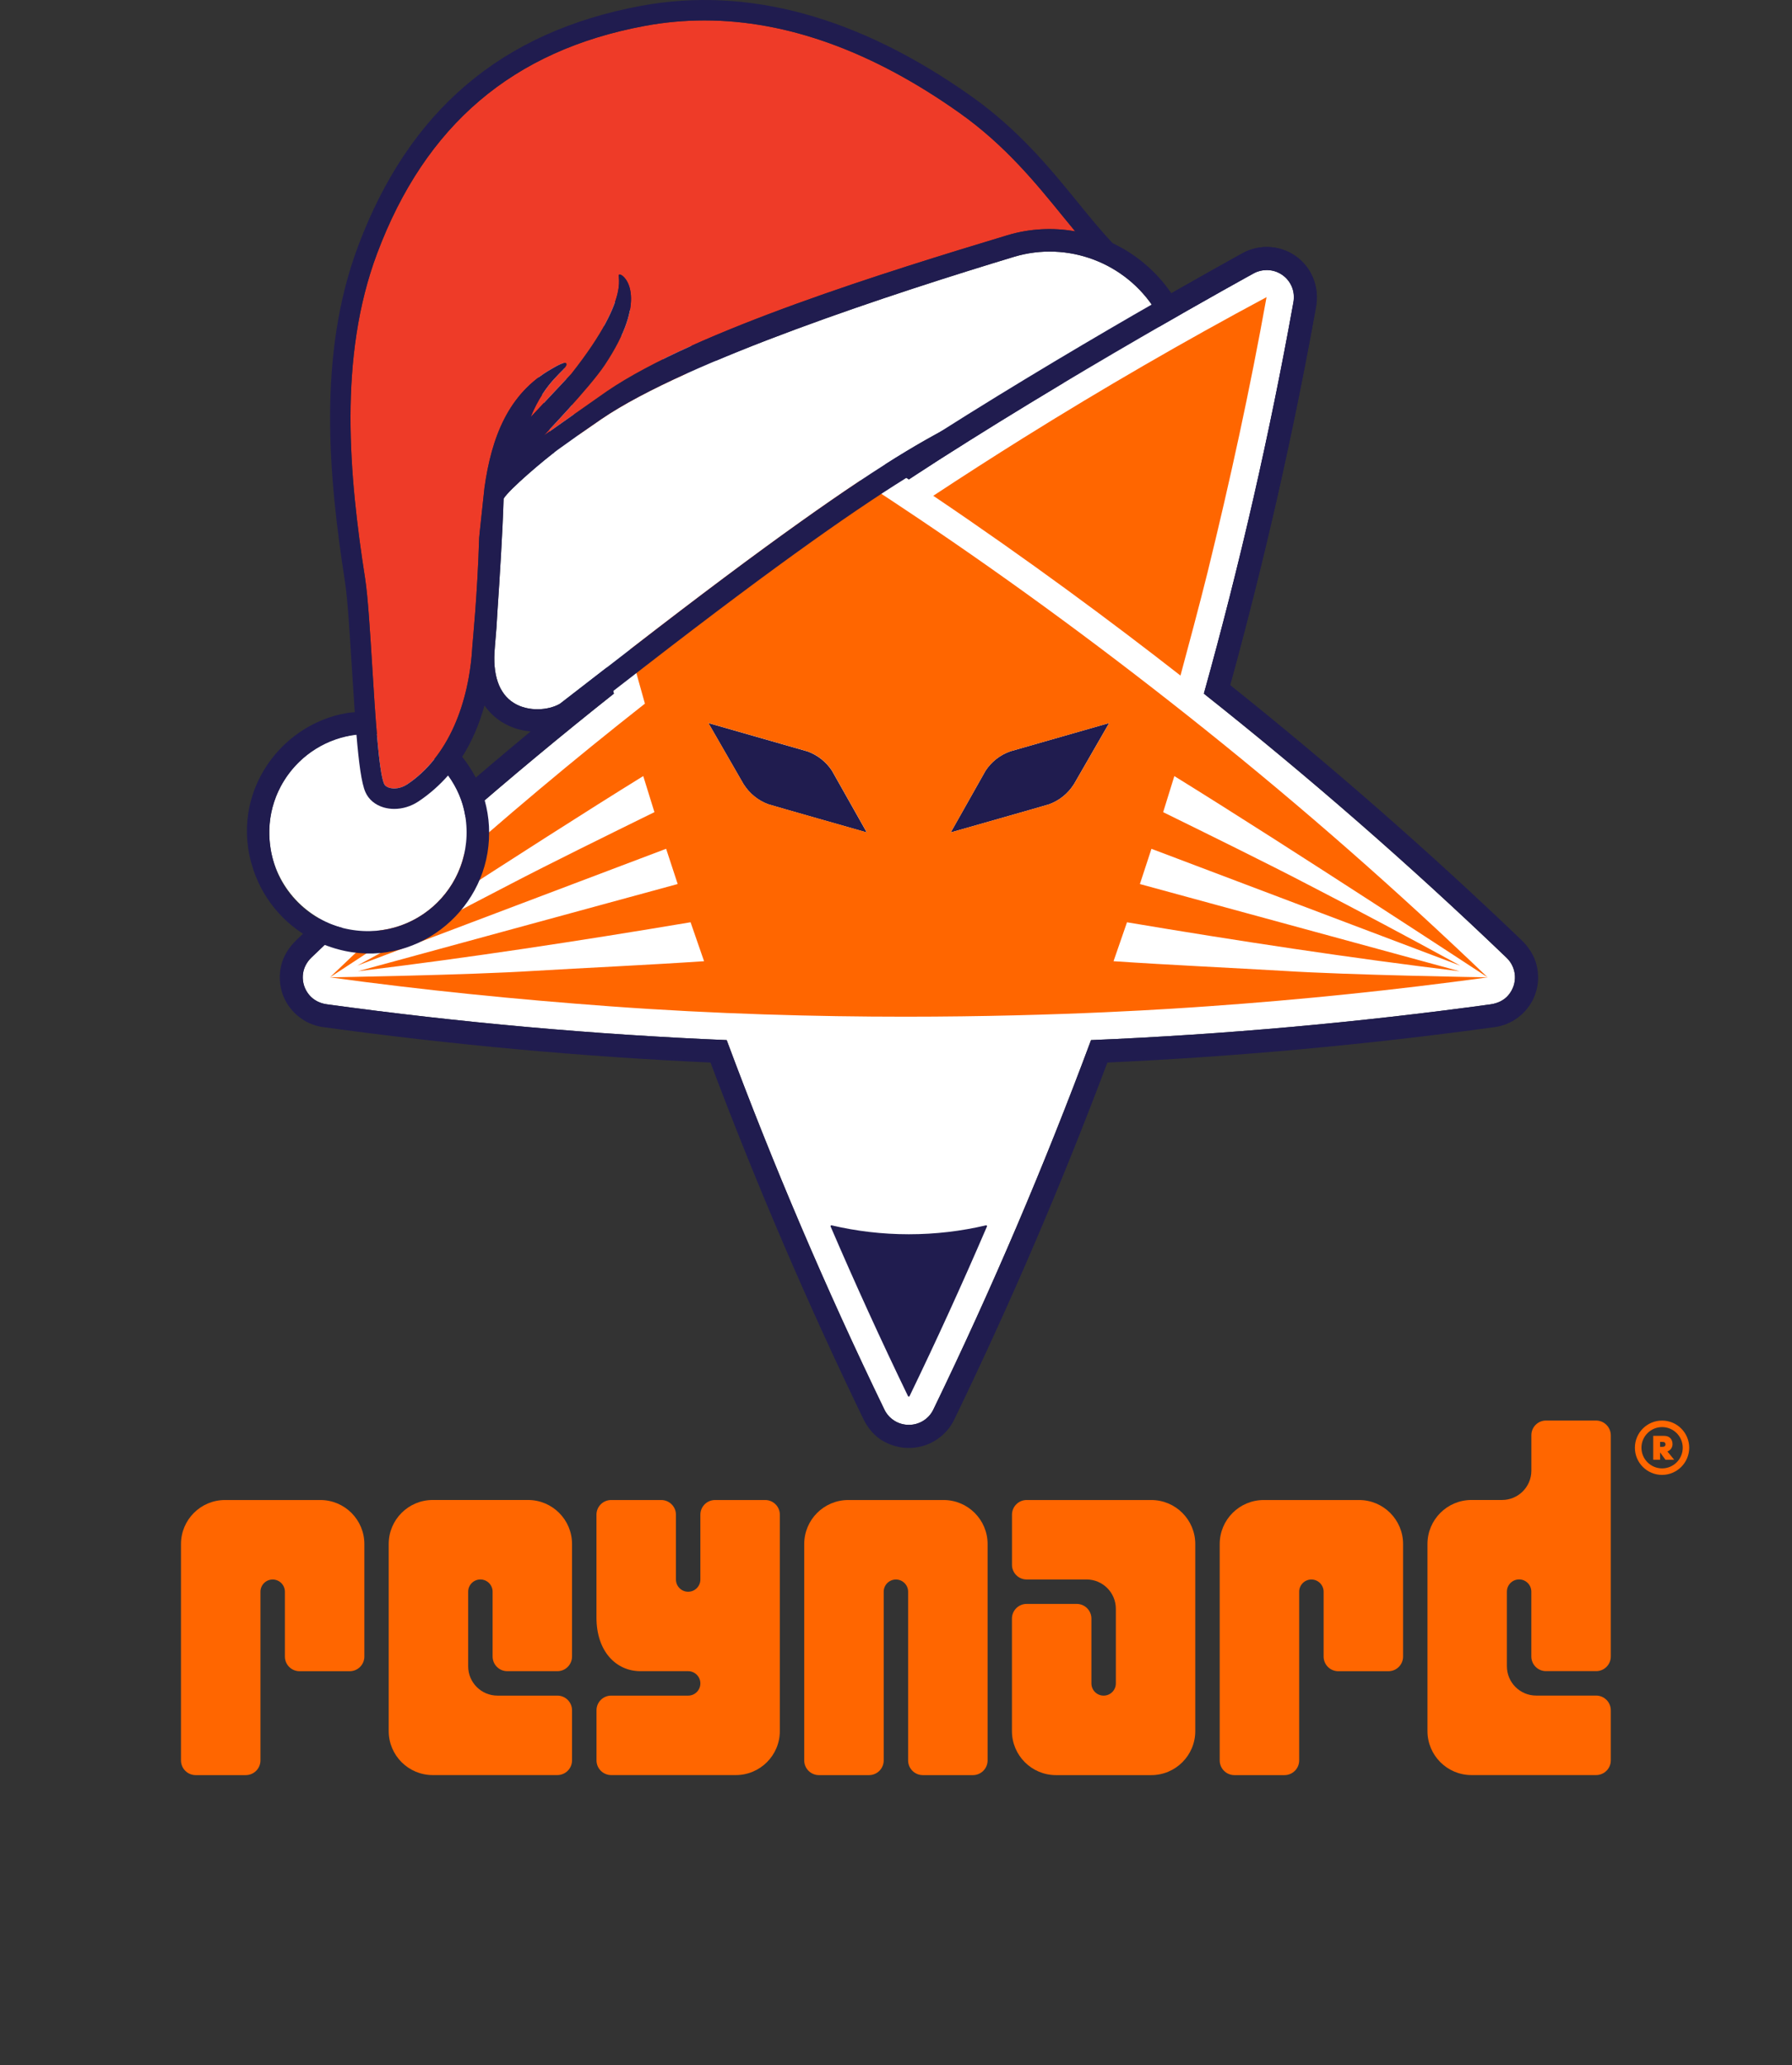 <svg xmlns="http://www.w3.org/2000/svg" width="421" height="485" viewBox="0 0 421 485" fill="none"><rect x="0" y="0" width="421" height="485" fill="#333333" stroke="none"/><g clip-path="url(#clip0_328_307)"><path d="M390.01 341.11L391.27 342.84H393.32L391.73 340.9C392.11 340.75 392.4 340.53 392.61 340.22C392.82 339.91 392.93 339.56 392.93 339.17C392.93 338.85 392.88 338.57 392.78 338.33C392.68 338.09 392.54 337.88 392.37 337.72C392.19 337.56 391.98 337.43 391.74 337.35C391.5 337.27 391.23 337.23 390.94 337.23H388.4V342.84H390.01V341.11ZM390.55 338.65C390.83 338.65 391.02 338.7 391.12 338.81C391.22 338.92 391.28 339.06 391.28 339.24C391.28 339.41 391.22 339.55 391.11 339.65C391 339.75 390.81 339.81 390.55 339.81H390.01V338.65H390.55ZM396.85 340.02C396.85 336.5 393.99 333.64 390.47 333.64C386.95 333.64 384.09 336.5 384.09 340.02C384.09 343.54 386.95 346.4 390.47 346.4C393.99 346.39 396.85 343.53 396.85 340.02ZM395.33 340.02C395.33 342.7 393.15 344.87 390.48 344.87C387.81 344.87 385.63 342.69 385.63 340.02C385.63 337.34 387.81 335.17 390.48 335.17C393.15 335.17 395.33 337.34 395.33 340.02Z" fill="#FF6600"></path><path d="M42.52 362.64V413.46C42.52 415.36 44.059 416.91 45.969 416.91H57.739C59.639 416.91 61.19 415.37 61.19 413.46V373.84C61.19 372.25 62.48 370.97 64.059 370.97C65.65 370.97 66.93 372.26 66.93 373.84V389.06C66.93 390.96 68.469 392.51 70.379 392.51H82.15C84.049 392.51 85.6 390.97 85.6 389.06V362.64C85.6 356.93 80.969 352.3 75.26 352.3H52.859C47.15 352.3 42.52 356.93 42.52 362.64Z" fill="#FF6600"></path><path d="M188.939 362.64V413.46C188.939 415.36 190.479 416.91 192.389 416.91H204.159C206.059 416.91 207.609 415.37 207.609 413.46V373.84C207.609 372.25 208.899 370.97 210.479 370.97C212.069 370.97 213.349 372.26 213.349 373.84V413.46C213.349 415.36 214.889 416.91 216.799 416.91H228.569C230.469 416.91 232.019 415.37 232.019 413.46V362.64C232.019 356.93 227.389 352.3 221.679 352.3H199.289C193.569 352.3 188.939 356.93 188.939 362.64Z" fill="#FF6600"></path><path d="M286.55 362.64V413.46C286.55 415.36 288.09 416.91 290 416.91H301.77C303.67 416.91 305.22 415.37 305.22 413.46V373.84C305.22 372.25 306.51 370.97 308.09 370.97C309.68 370.97 310.96 372.26 310.96 373.84V389.06C310.96 390.96 312.5 392.51 314.41 392.51H326.18C328.08 392.51 329.63 390.97 329.63 389.06V362.64C329.63 356.93 325 352.3 319.29 352.3H296.9C291.18 352.3 286.55 356.93 286.55 362.64Z" fill="#FF6600"></path><path d="M378.429 389.05V337.11C378.429 335.19 376.869 333.63 374.949 333.63H363.209C361.309 333.63 359.769 335.17 359.769 337.07V345.4C359.769 349.21 356.679 352.29 352.879 352.29H345.699C339.989 352.29 335.359 356.92 335.359 362.63V406.56C335.359 412.27 339.989 416.9 345.699 416.9H374.979C376.879 416.9 378.429 415.36 378.429 413.45V401.68C378.429 399.78 376.889 398.23 374.979 398.23H360.909C357.099 398.23 354.019 395.15 354.019 391.34V373.82C354.019 372.23 355.309 370.95 356.889 370.95C358.479 370.95 359.759 372.24 359.759 373.82V389.04C359.759 390.94 361.299 392.49 363.209 392.49H374.979C376.879 392.5 378.429 390.96 378.429 389.05Z" fill="#FF6600"></path><path d="M237.749 355.75V367.52C237.749 369.42 239.289 370.96 241.189 370.96H255.259C259.069 370.96 262.149 374.04 262.149 377.85V395.37C262.149 396.96 260.859 398.24 259.279 398.24C257.689 398.24 256.409 396.95 256.409 395.37V380.15C256.409 378.25 254.869 376.7 252.959 376.7H241.189C239.289 376.7 237.739 378.24 237.739 380.15V406.57C237.739 412.28 242.369 416.91 248.079 416.91H270.469C276.179 416.91 280.809 412.28 280.809 406.57V362.64C280.809 356.93 276.179 352.3 270.469 352.3H241.189C239.289 352.3 237.749 353.84 237.749 355.75Z" fill="#FF6600"></path><path d="M134.389 389.05V362.63C134.389 356.92 129.759 352.29 124.049 352.29H101.659C95.949 352.29 91.319 356.92 91.319 362.63V406.56C91.319 412.27 95.949 416.9 101.659 416.9H130.939C132.839 416.9 134.389 415.36 134.389 413.45V401.68C134.389 399.78 132.849 398.24 130.949 398.24H116.879C113.069 398.24 109.989 395.16 109.989 391.35V373.83C109.989 372.24 111.279 370.96 112.859 370.96C114.449 370.96 115.729 372.25 115.729 373.83V389.05C115.729 390.95 117.269 392.5 119.179 392.5H130.949C132.849 392.5 134.389 390.96 134.389 389.05Z" fill="#FF6600"></path><path d="M164.54 355.75V370.97C164.54 372.56 163.25 373.84 161.67 373.84C160.08 373.84 158.8 372.55 158.8 370.97V355.75C158.8 353.85 157.26 352.3 155.35 352.3H143.58C141.68 352.3 140.13 353.83 140.13 355.74V379.9C140.13 387.88 144.76 392.5 150.47 392.5H161.67C163.26 392.5 164.54 393.79 164.54 395.37C164.54 396.96 163.25 398.24 161.67 398.24H143.58C141.68 398.24 140.14 399.78 140.14 401.68V413.45C140.14 415.35 141.68 416.9 143.59 416.9H172.87C178.58 416.9 183.21 412.27 183.21 406.56V355.74C183.21 353.84 181.67 352.3 179.77 352.3H168C166.08 352.3 164.54 353.84 164.54 355.75Z" fill="#FF6600"></path><g clip-path="url(#clip1_328_307)"><path d="M213.54 334.646C215.971 334.646 218.206 333.258 219.263 331.064C232.977 302.749 245.35 273.77 256.314 244.284C287.676 242.97 319.059 240.146 350.157 235.886C351.756 235.669 353.307 234.978 354.349 233.746C356.659 231.017 356.307 227.217 353.957 224.962C331.242 203.176 307.485 182.459 282.814 162.908C291.239 132.697 298.261 102.066 303.815 71.198C304.106 69.565 303.916 67.832 303.022 66.437C301.749 64.452 299.684 63.43 297.598 63.43C296.568 63.43 295.532 63.68 294.591 64.181C294.591 64.181 250.74 88.21 213.52 112.603C176.299 88.21 132.449 64.181 132.449 64.181C131.507 63.673 130.471 63.43 129.442 63.43C127.363 63.43 125.29 64.445 124.017 66.437C123.123 67.832 122.934 69.565 123.225 71.198C128.778 102.066 135.801 132.697 144.226 162.908C119.622 182.412 95.926 203.067 73.266 224.786C72.101 225.904 71.254 227.373 71.139 228.978C70.882 232.547 73.394 235.405 76.625 235.852C107.804 240.132 139.275 242.97 170.719 244.284C181.683 273.77 194.056 302.749 207.77 331.064C208.833 333.251 211.061 334.646 213.493 334.646H213.533H213.54Z" fill="white"></path><path d="M357.37 220.716C335.631 199.891 312.646 179.777 289.004 160.896C297.029 131.735 303.794 101.957 309.124 72.335C309.801 68.556 308.887 64.547 306.246 61.764C303.93 59.325 300.862 58.012 297.604 58.012C295.667 58.012 293.744 58.492 292.038 59.407L292.017 59.42L291.997 59.434C291.57 59.671 249.846 82.575 213.533 106.136C177.213 82.575 135.496 59.671 135.07 59.434L135.049 59.42L135.029 59.407C133.322 58.492 131.399 58.012 129.462 58.012C126.205 58.012 123.137 59.325 120.821 61.77C118.179 64.554 117.258 68.57 117.942 72.342C123.279 101.964 130.044 131.735 138.063 160.903C114.414 179.784 91.429 199.898 69.697 220.723C67.943 222.402 66.561 224.502 66.033 226.872C64.421 234.105 69.453 240.349 75.907 241.229C106.145 245.381 136.742 248.178 166.92 249.552C177.566 277.874 189.634 306.006 202.813 333.231C203.883 335.438 205.515 337.396 207.668 338.56C214.095 342.041 221.382 339.19 224.172 333.427C237.385 306.148 249.487 277.948 260.16 249.552C290.338 248.178 320.935 245.381 351.173 241.229C357.627 240.342 362.659 234.105 361.047 226.872C360.519 224.502 359.137 222.402 357.383 220.723L357.37 220.716ZM354.356 233.746C353.313 234.978 351.762 235.669 350.164 235.886C319.066 240.146 287.676 242.976 256.321 244.283C245.356 273.77 232.983 302.749 219.269 331.064C218.206 333.251 215.978 334.646 213.547 334.646H213.506C211.075 334.646 208.84 333.258 207.784 331.064C194.07 302.749 181.697 273.77 170.732 244.283C139.37 242.97 107.987 240.146 76.889 235.886C75.29 235.669 73.74 234.978 72.697 233.746C70.387 231.017 70.74 227.217 73.09 224.962C95.811 203.176 119.568 182.459 144.232 162.908C135.808 132.696 128.785 102.065 123.232 71.204C122.94 69.572 123.13 67.838 124.024 66.443C125.297 64.459 127.363 63.436 129.449 63.436C130.478 63.436 131.514 63.687 132.455 64.188C132.455 64.188 176.306 88.216 213.526 112.603C250.747 88.209 294.597 64.188 294.597 64.188C295.539 63.68 296.575 63.436 297.604 63.436C299.683 63.436 301.756 64.452 303.029 66.443C303.923 67.838 304.113 69.572 303.821 71.204C298.268 102.072 291.245 132.703 282.82 162.908C307.492 182.466 331.249 203.176 353.963 224.962C356.32 227.224 356.665 231.017 354.356 233.746Z" fill="#201C4F"></path><path d="M195.464 181.023C194.083 178.916 192.051 177.318 189.694 176.478C189.444 176.39 166.418 169.821 166.418 169.821L174.721 184.233V184.219C176.082 186.38 178.12 188.025 180.504 188.899C181.039 189.095 203.638 195.515 203.638 195.515C203.638 195.515 195.532 181.138 195.464 181.029V181.023Z" fill="#201C4F"></path><path d="M223.359 195.509C223.359 195.509 245.958 189.089 246.493 188.893C248.871 188.019 250.916 186.374 252.277 184.213V184.227L260.58 169.815C260.58 169.815 237.561 176.385 237.304 176.473C234.947 177.312 232.908 178.911 231.534 181.017C231.466 181.118 223.359 195.503 223.359 195.503V195.509Z" fill="#201C4F"></path><path d="M261.602 225.761C262.652 222.774 263.708 219.72 264.771 216.611C290.54 220.946 317.074 224.989 342.917 228.111L267.798 207.631C268.706 204.909 269.613 202.146 270.514 199.355L343.086 226.804C331.221 220.302 319.281 213.943 307.267 207.746C297.569 202.687 284.418 196.233 273.264 190.748C274.144 187.951 275.018 185.127 275.891 182.276C303.048 199.057 349.025 229.235 349.499 229.546C328.248 209.169 306.089 189.712 283.097 171.318C261.155 153.764 238.508 137.023 215.171 121.366C187.784 102.993 159.523 85.94 130.463 70.337C130.125 70.154 129.786 69.971 129.447 69.788C135.224 101.936 142.599 133.834 151.512 165.257C143.107 171.867 134.845 178.571 126.718 185.391C109.72 199.647 93.317 214.376 77.511 229.54C78.005 229.214 123.969 199.051 151.119 182.269C151.992 185.12 152.866 187.944 153.746 190.741C142.592 196.227 129.441 202.681 119.743 207.74C107.729 213.936 95.789 220.295 83.924 226.797L156.496 199.349C157.403 202.139 158.304 204.902 159.212 207.624L84.093 228.104C109.936 224.989 136.463 220.939 162.239 216.604C163.302 219.713 164.359 222.767 165.408 225.754C152.554 226.627 136.755 227.352 125.418 228.029C110.275 228.998 78.513 229.526 77.524 229.546C99.236 232.526 121.185 234.727 143.324 236.346C168.205 238.167 191.929 238.784 212.604 238.784C249.635 238.784 276.921 236.82 283.713 236.346C305.845 234.795 327.781 232.526 349.493 229.546C348.483 229.533 316.742 228.998 301.599 228.029C290.262 227.359 274.462 226.627 261.609 225.754L261.602 225.761ZM180.51 188.886C178.133 188.012 176.088 186.366 174.727 184.206V184.219L166.424 169.808C166.424 169.808 189.443 176.377 189.7 176.465C192.057 177.305 194.096 178.903 195.47 181.009C195.538 181.111 203.645 195.495 203.645 195.495C203.645 195.495 181.045 189.075 180.51 188.879V188.886ZM252.283 184.219V184.206C250.922 186.366 248.883 188.012 246.5 188.886C245.965 189.082 223.365 195.502 223.365 195.502C223.365 195.502 231.472 181.118 231.54 181.016C232.921 178.91 234.953 177.312 237.31 176.472C237.56 176.384 260.586 169.815 260.586 169.815L252.283 184.226V184.219Z" fill="#FF6600"></path><path d="M283.693 134.436C288.989 112.894 293.682 91.351 297.556 69.788C278.235 80.129 259.15 91.168 240.323 102.918C233.267 107.327 226.244 111.837 219.255 116.442C241.664 131.551 261.473 146.281 277.334 158.668C278.858 153.026 281.98 141.385 283.693 134.436Z" fill="#FF6600"></path><path d="M90.366 172.659C74.525 170.044 60.967 183.609 63.581 199.443C65.166 209.039 72.907 216.773 82.503 218.365C98.344 220.986 111.915 207.414 109.294 191.574C107.703 181.977 99.969 174.243 90.373 172.659H90.366Z" fill="white"></path><path d="M95.648 184.233C94.09 185.263 92.485 185.324 91.489 185.033C91.049 184.904 90.474 184.633 90.23 184.084C88.963 181.213 88.117 167.411 87.433 156.325C86.918 147.941 86.424 140.024 85.767 135.798C82.028 111.783 79.442 83.949 88.584 59.562C99.921 29.345 120.475 11.858 151.424 6.095C156.077 5.228 160.763 4.795 165.497 4.795C184.92 4.795 205.013 12.068 225.405 26.507C236.091 34.072 243.324 42.964 249.704 50.813C250.679 52.011 251.64 53.183 252.595 54.334C247.401 53.413 241.963 53.657 236.674 55.248C208.88 63.639 163.391 77.678 142.566 91.88C141.198 92.814 129.164 101.314 127.755 102.296C127.755 102.296 138.564 91.02 142.038 85.812C152.474 70.188 146.88 64.655 145.661 64.472C144.212 64.256 149.48 68.434 134.182 87.81L124.653 97.982C128.195 89.245 133.119 86.875 133.119 85.568C133.119 84.491 130.45 86.15 129.509 86.685C119.337 92.489 115.47 102.817 113.818 114.547C113.316 119.375 112.585 125.809 112.565 126.398C112.179 139.489 111.021 150.941 110.973 151.706C110.228 165.21 105.291 177.813 95.641 184.227L95.648 184.233Z" fill="#EE3B28"></path><path d="M271.97 78.064C271.117 80.591 268.923 82.737 266.099 83.807L244.59 91.948C242.572 92.713 240.71 93.323 238.82 93.939C225.932 98.151 212.611 102.506 148.336 152.296L131.554 165.278C128.865 166.856 124.125 167.228 120.711 165.102C117.21 162.928 115.666 158.458 116.242 152.18C116.242 152.167 116.242 152.153 116.242 152.14C116.242 152.119 116.269 151.821 116.303 151.374C116.553 148.74 116.736 146.079 116.872 143.397C117.386 135.92 118.063 125.139 118.307 117.154V117.12C119.587 114.953 128.039 107.808 131.019 105.648C134.507 103.122 137.96 100.691 141.286 98.429C161.528 84.627 210.688 68.638 238.197 60.328C250.814 56.515 264.501 61.689 271.483 72.904C272.417 74.401 272.587 76.236 271.964 78.071L271.97 78.064Z" fill="white"></path><path d="M275.98 70.1C272.384 64.317 267.271 59.894 261.413 57.124C258.778 54.355 256.158 51.145 253.422 47.785C246.846 39.699 239.396 30.543 228.174 22.593C201.715 3.86 175.594 -3.278 150.544 1.382C117.806 7.477 96.067 25.958 84.101 57.883C74.565 83.306 77.2 111.919 81.033 136.543C81.656 140.552 82.137 148.361 82.651 156.63C82.889 160.503 83.119 164.059 83.342 167.269C82.767 167.33 82.198 167.343 81.615 167.445C65.023 170.188 52.955 187.904 60.113 205.871C62.998 213.11 68.836 218.955 76.082 221.84C94.063 229.012 111.779 216.937 114.522 200.338C115.937 191.757 113.432 183.773 108.583 177.752C110.933 174.061 112.619 170.005 113.824 165.684C115.064 167.479 116.533 168.732 117.935 169.599C120.515 171.204 123.441 171.874 126.231 171.874C129.346 171.874 132.299 171.041 134.453 169.714C134.534 169.666 134.609 169.612 134.683 169.551L151.593 156.474C215.145 107.246 228.601 102.844 240.48 98.964C242.437 98.32 244.374 97.69 246.473 96.891L267.982 88.751C272.269 87.126 275.641 83.767 276.996 79.751C278.134 76.392 277.775 72.958 275.987 70.093L275.98 70.1ZM109.294 191.575C112.111 208.593 96.243 222.984 78.947 217.506C72.046 215.318 66.547 209.772 64.4 202.857C59.768 187.924 69.926 174.17 83.742 172.558C84.311 179.324 84.934 183.963 85.841 186.021C86.607 187.769 88.137 189.049 90.142 189.638C90.941 189.868 91.774 189.983 92.627 189.983C94.571 189.983 96.575 189.38 98.309 188.229C101.025 186.421 103.293 184.362 105.264 182.134C107.269 184.911 108.725 188.094 109.3 191.575H109.294ZM113.824 114.547C113.323 119.375 112.592 125.809 112.572 126.398C112.185 139.489 111.027 150.941 110.98 151.706C110.235 165.21 105.298 177.813 95.648 184.227C94.09 185.256 92.485 185.317 91.489 185.026C91.049 184.897 90.474 184.626 90.23 184.078C88.963 181.206 88.117 167.404 87.433 156.318C86.918 147.934 86.424 140.017 85.767 135.791C82.028 111.777 79.442 83.943 88.584 59.556C99.921 29.345 120.475 11.858 151.424 6.095C156.077 5.228 160.763 4.795 165.497 4.795C184.92 4.795 205.013 12.068 225.405 26.507C236.091 34.072 243.324 42.964 249.704 50.813C250.679 52.011 251.64 53.183 252.595 54.334C247.401 53.413 241.963 53.657 236.674 55.248C208.88 63.639 163.391 77.678 142.566 91.88C141.198 92.814 129.164 101.314 127.755 102.296C127.755 102.296 138.564 91.02 142.038 85.812C152.474 70.188 146.88 64.655 145.661 64.472C144.212 64.256 149.48 68.434 134.182 87.81L124.653 97.982C128.188 89.245 133.119 86.875 133.119 85.568C133.119 84.491 130.45 86.15 129.509 86.685C119.337 92.489 115.47 102.817 113.818 114.547H113.824ZM271.978 78.064C271.124 80.59 268.93 82.737 266.106 83.807L244.597 91.948C242.579 92.713 240.717 93.322 238.827 93.939C225.94 98.151 212.618 102.505 148.343 152.295L131.561 165.278C128.872 166.856 124.132 167.228 120.719 165.102C117.217 162.928 115.673 158.458 116.249 152.18C116.249 152.167 116.249 152.153 116.249 152.14C116.249 152.119 116.276 151.821 116.31 151.374C116.56 148.74 116.743 146.078 116.879 143.397C117.393 135.92 118.071 125.138 118.314 117.154V117.12C119.594 114.953 128.046 107.808 131.026 105.648C134.514 103.122 137.968 100.691 141.293 98.429C161.535 84.627 210.695 68.637 238.204 60.328C250.821 56.515 264.508 61.689 271.49 72.904C272.425 74.4 272.594 76.236 271.971 78.071L271.978 78.064Z" fill="#201C4F"></path><mask id="mask0_328_307" style="mask-type:luminance" maskUnits="userSpaceOnUse" x="214" y="6" width="141" height="159"><path d="M215.624 66.152L214.276 117.52L224.638 124.278L249.872 141.399L279.162 164.831L300.786 156.271L354.862 32.805L257.084 6.671L215.624 66.152Z" fill="white"></path></mask><g mask="url(#mask0_328_307)"><path d="M213.537 334.643C215.975 334.643 218.204 333.248 219.267 331.054C232.981 302.746 245.347 273.767 256.311 244.281C287.755 242.967 319.226 240.129 350.405 235.849C352.823 235.517 354.841 233.831 355.593 231.515C356.345 229.192 355.708 226.646 353.947 224.959C331.233 203.173 307.476 182.457 282.804 162.905C291.256 132.606 298.293 101.88 303.853 70.917C304.286 68.52 303.304 66.082 301.327 64.646C300.216 63.84 298.902 63.434 297.582 63.434C296.552 63.434 295.516 63.684 294.575 64.185C294.575 64.185 250.724 88.213 213.504 112.607C176.283 88.213 132.433 64.185 132.433 64.185C131.491 63.677 130.455 63.434 129.426 63.434C128.105 63.434 126.791 63.84 125.681 64.646C123.703 66.082 122.728 68.513 123.155 70.917C128.715 101.88 135.758 132.606 144.203 162.905C119.538 182.463 95.781 203.173 73.06 224.959C71.299 226.646 70.662 229.192 71.414 231.515C72.166 233.838 74.184 235.517 76.602 235.849C107.781 240.129 139.252 242.967 170.696 244.281C181.66 273.767 194.026 302.739 207.74 331.054C208.804 333.248 211.032 334.643 213.47 334.643H213.51H213.537Z" fill="white"></path><path d="M357.713 221.046C335.872 200.106 312.772 179.877 289.001 160.894C297.067 131.577 303.86 101.65 309.21 71.873C310.002 67.45 308.167 62.892 304.53 60.251C302.505 58.782 300.108 58.003 297.602 58.003C295.665 58.003 293.742 58.484 292.035 59.398L292.015 59.412L291.995 59.425C291.568 59.662 249.844 82.566 213.531 106.127C177.211 82.566 135.494 59.662 135.067 59.425L135.047 59.412L135.027 59.398C133.32 58.484 131.397 58.003 129.46 58.003C126.954 58.003 124.557 58.782 122.532 60.251C118.895 62.892 117.06 67.45 117.852 71.873C123.202 101.65 129.995 131.577 138.061 160.894C114.29 179.877 91.183 200.106 69.349 221.046C66.105 224.154 64.913 228.922 66.302 233.195C67.69 237.462 71.462 240.618 75.911 241.227C106.15 245.379 136.747 248.175 166.924 249.55C177.597 277.94 189.699 306.146 202.912 333.425C204.869 337.461 209.034 340.075 213.524 340.075C218.014 340.075 222.22 337.468 224.177 333.425C237.39 306.146 249.492 277.946 260.165 249.55C290.342 248.175 320.939 245.379 351.178 241.227C355.627 240.618 359.399 237.462 360.788 233.195C362.176 228.922 360.977 224.154 357.74 221.046H357.713ZM355.607 231.516C354.855 233.839 352.837 235.518 350.419 235.85C319.24 240.13 287.769 242.968 256.318 244.281C245.354 273.768 232.988 302.74 219.274 331.055C218.211 333.249 215.983 334.644 213.544 334.644H213.504C211.066 334.644 208.838 333.249 207.775 331.055C194.061 302.747 181.688 273.768 170.73 244.281C139.286 242.968 107.809 240.13 76.629 235.85C74.212 235.518 72.193 233.832 71.442 231.516C70.69 229.193 71.326 226.646 73.087 224.96C95.808 203.174 119.565 182.457 144.23 162.906C135.778 132.606 128.742 101.881 123.175 70.918C122.742 68.52 123.724 66.082 125.701 64.647C126.812 63.841 128.126 63.434 129.446 63.434C130.476 63.434 131.512 63.685 132.453 64.186C132.453 64.186 176.304 88.214 213.524 112.601C250.745 88.207 294.595 64.186 294.595 64.186C295.537 63.678 296.573 63.434 297.602 63.434C298.923 63.434 300.237 63.841 301.347 64.647C303.325 66.082 304.3 68.513 303.873 70.918C298.313 101.881 291.27 132.606 282.818 162.906C307.49 182.464 331.247 203.174 353.961 224.96C355.722 226.646 356.365 229.193 355.607 231.516Z" fill="#201C4F"></path><path d="M283.692 134.435C288.988 112.893 293.681 91.35 297.555 69.787C278.234 80.128 259.149 91.167 240.322 102.917C233.266 107.326 226.243 111.836 219.254 116.441C241.663 131.55 261.472 146.28 277.333 158.667C278.857 153.025 281.979 141.384 283.692 134.435Z" fill="#FF6600"></path></g><path d="M231.635 287.788C231.797 287.747 231.933 287.909 231.865 288.065C226.075 301.529 220.02 314.809 213.688 327.893C213.614 328.049 213.39 328.049 213.316 327.893C206.984 314.809 200.929 301.529 195.139 288.065C195.071 287.909 195.207 287.747 195.369 287.788C201.18 289.149 207.255 289.88 213.499 289.88C219.743 289.88 225.817 289.156 231.628 287.788H231.635Z" fill="#201C4F"></path></g></g><defs><clipPath id="clip0_328_307"><rect width="420.94" height="484.72" fill="white"></rect></clipPath><clipPath id="clip1_328_307"><rect width="303.337" height="340.07" fill="white" transform="translate(58)"></rect></clipPath></defs></svg>